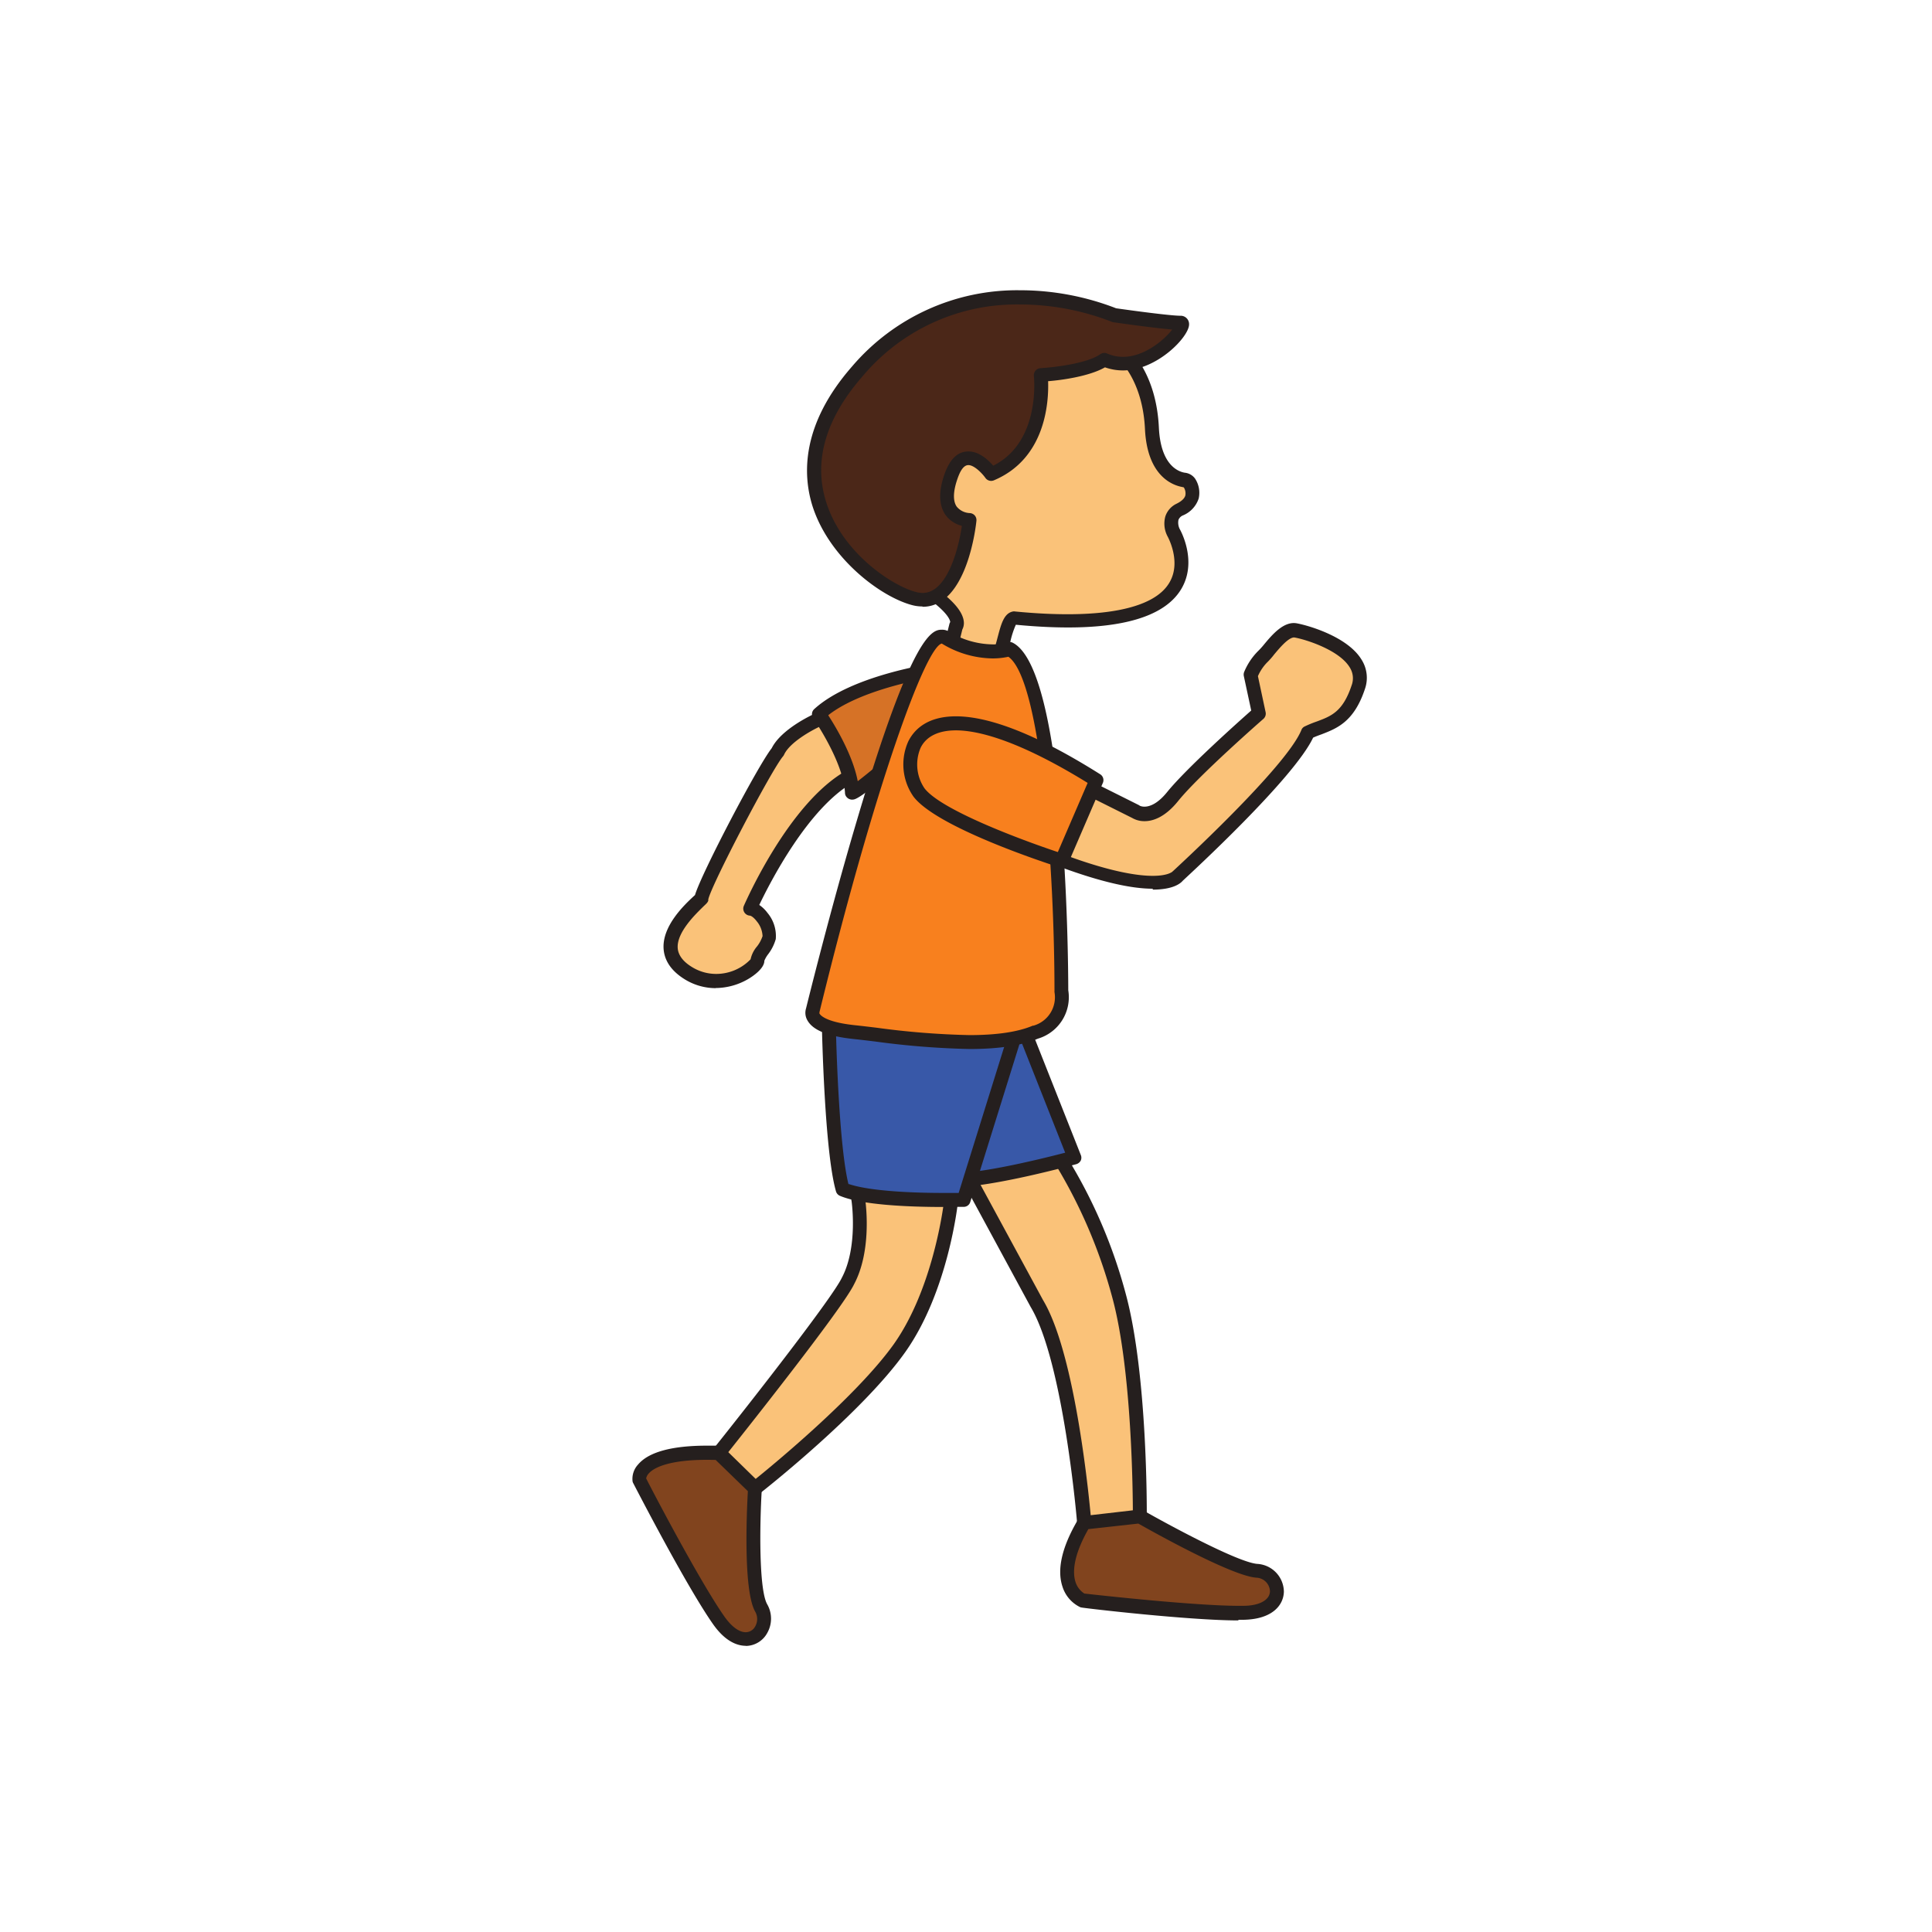 <svg id="walk" xmlns="http://www.w3.org/2000/svg" viewBox="0 0 300 300"><defs><style>.cls-1{fill:#fac279;}.cls-2{fill:#251f1e;}.cls-3{fill:#4b2718;}.cls-4{fill:#3858a8;}.cls-5{fill:#d67226;}.cls-6{fill:#f8801e;}.cls-7{fill:#81441e;}</style></defs><title>walk</title><path class="cls-1" d="M174.37,54.84s4.15,3.36,4.54,11.65c.31,6.47,3.51,7.77,4.9,8a1.32,1.32,0,0,1,.87.4c.51.8,1.39,2.8-1.42,4.2-2.27,1.13-1,3.55-1,3.55S191.85,99.31,157.51,96c-1.68.33-1.71,8.06-4.3,8.3-.21,0,0,.63-.1.79-.67,1.17-3.46,5.35-6-2-.05-.14,1.38-5.87,1.38-5.87s1.38-1.47-3.9-5.25c-6.3-4.5-6.71-13.81-6.71-13.81l5.53-20.73,20.52-5.72Z"/><path class="cls-2" d="M150.41,108.38c-1.76,0-3.18-1.62-4.34-5-.13-.38-.15-.44,1.35-6.48a1,1,0,0,1,.13-.3c0-.21-.25-1.41-3.61-3.81-6.65-4.75-7.14-14.24-7.16-14.65a.88.88,0,0,1,0-.32l5.52-20.73a1.08,1.08,0,0,1,.76-.76l20.52-5.72a1,1,0,0,1,.6,0l10.47,3.16a1,1,0,0,1,.36.2c.19.14,4.53,3.75,4.94,12.43.27,5.71,2.9,6.81,4,7a2.25,2.25,0,0,1,1.6.89,4,4,0,0,1,.58,3.12,4.3,4.3,0,0,1-2.44,2.62,1.26,1.26,0,0,0-.7.7,2.24,2.24,0,0,0,.18,1.39c.1.16,2.8,4.94.31,9.25-2.93,5.07-11.6,7-25.74,5.64a13.87,13.87,0,0,0-.86,2.66c-.57,2.16-1.2,4.55-2.73,5.35a1.16,1.16,0,0,1-.16.51c-.59,1-1.85,2.79-3.63,2.79M148.2,103c.87,2.4,1.73,3.26,2.21,3.26s1.09-.61,1.63-1.49c-.08-1.33.8-1.52,1.07-1.54.69-.07,1.4-2.73,1.73-4,.59-2.23,1-4,2.46-4.28a.8.8,0,0,1,.31,0c13.18,1.28,21.6-.32,24-4.53,1.88-3.22-.3-7.11-.32-7.15a4.21,4.21,0,0,1-.34-3.07,3.35,3.35,0,0,1,1.78-2c.52-.26,1.18-.69,1.33-1.27a1.74,1.74,0,0,0-.24-1.25l-.25-.06c-1.62-.3-5.43-1.79-5.78-9-.32-6.79-3.32-10.07-4-10.73l-9.93-3-19.63,5.47-5.32,20c.09,1.2.89,9,6.24,12.83,2.88,2.06,4.35,3.8,4.51,5.33a2.15,2.15,0,0,1-.23,1.23c-.54,2.21-1.12,4.59-1.27,5.33"/><path class="cls-3" d="M153.85,73.59s-4.15-5.92-6.32.6,3,6.51,3,6.51-1.38,14-8.48,12.24-25.47-16.39-8.89-35.33S173,48.92,173,48.92s8.25,1.19,10.27,1.19c1.67,0-5.14,8.68-11.85,5.72-2.76,2-9.87,2.37-9.87,2.37s1.38,11.64-7.69,15.39"/><path class="cls-2" d="M143.21,94.17a6.29,6.29,0,0,1-1.47-.18c-4.89-1.23-13-7.27-15.59-15.45-1.53-4.91-1.71-12.65,6.16-21.64a33.66,33.66,0,0,1,26-11.83,41.28,41.28,0,0,1,15,2.8c2.38.34,8.42,1.16,10,1.16a1.3,1.3,0,0,1,1.33,1.34c0,1.94-5,7.15-10.26,7.15h0a8.37,8.37,0,0,1-2.8-.48c-2.46,1.41-6.8,2-8.83,2.15.11,3.16-.33,12-8.43,15.4a1.09,1.09,0,0,1-1.3-.37c-.46-.66-1.72-2-2.65-2s-1.47,1.45-1.76,2.32c-.62,1.86-.64,3.29-.05,4.13a2.76,2.76,0,0,0,2,1,1.12,1.12,0,0,1,.79.36,1.1,1.1,0,0,1,.27.83c-.05.54-1.39,13.36-8.35,13.36m15.11-46.94a31.18,31.18,0,0,0-24.39,11.09c-5.79,6.61-7.71,13.2-5.71,19.57,2.51,8,10.39,13.09,14,14a4.09,4.09,0,0,0,1,.13c3.78,0,5.55-6.79,6.08-10.42a4.48,4.48,0,0,1-2.53-1.67c-1-1.44-1.12-3.48-.26-6.08s2.12-3.8,3.81-3.8,3.09,1.34,3.85,2.21c7.43-3.71,6.32-13.83,6.31-13.93a1.1,1.1,0,0,1,1-1.21c1.89-.1,7.25-.7,9.31-2.17a1.08,1.08,0,0,1,1.06-.11,6.05,6.05,0,0,0,2.47.52h0c3.38,0,6.47-2.71,7.64-4.24-3-.25-8.85-1.09-9.13-1.13a.9.9,0,0,1-.28-.08,39.3,39.3,0,0,0-14.24-2.68"/><path class="cls-1" d="M147.67,186.34s-1.44,13.66-8,22.95-22.44,21.79-22.44,21.79l-6.4-.32.8-5.16s18.17-22.78,20-26.72c2.72-5.13,1.6-12.54,1.6-12.54l3.08-8.94Z"/><path class="cls-2" d="M117.22,232.16h0l-6.41-.32a1.09,1.09,0,0,1-.78-.4,1.07,1.07,0,0,1-.23-.85l.8-5.16a1.22,1.22,0,0,1,.22-.51c6.26-7.84,18.47-23.48,19.9-26.51,2.54-4.79,1.52-11.84,1.51-11.91a1,1,0,0,1,0-.51l3.08-8.94a1.09,1.09,0,0,1,.72-.68,1.06,1.06,0,0,1,1,.19l11.34,8.93a1.07,1.07,0,0,1,.4,1c-.06.57-1.54,14.05-8.2,23.46s-22,21.51-22.65,22a1.07,1.07,0,0,1-.67.23m-5.15-2.42,4.8.24c2.26-1.8,16-13,21.91-21.31,5.57-7.89,7.38-19.19,7.74-21.86l-9.66-7.62-2.51,7.26c.18,1.43.84,8.05-1.75,12.93-1.79,3.8-18,24.15-20,26.67Z"/><path class="cls-1" d="M164.87,180.34a79.37,79.37,0,0,1,8.92,20.94c3.36,12.5,3.2,34.29,3.2,34.29l-6.06,6.09-2.59-5.13s-2.08-25.32-7.37-34.13l-10.41-19.2,5-8.84Z"/><path class="cls-2" d="M170.93,242.74l-.17,0a1.05,1.05,0,0,1-.79-.58L167.38,237a1.15,1.15,0,0,1-.12-.4c0-.25-2.12-25.17-7.22-33.66l-10.43-19.25a1.07,1.07,0,0,1,0-1l5-8.84a1.07,1.07,0,0,1,1.52-.38l9.29,6a1.08,1.08,0,0,1,.32.32A79.33,79.33,0,0,1,174.83,201c3.36,12.49,3.25,33.68,3.24,34.58a1.06,1.06,0,0,1-.31.75l-6.06,6.09a1.12,1.12,0,0,1-.77.32m-1.53-6.51,1.82,3.61,4.69-4.72c0-3.14-.14-22.32-3.17-33.56a79.51,79.51,0,0,0-8.66-20.44L156,175.88l-4.16,7.33,10.13,18.68c5.13,8.55,7.25,31.7,7.48,34.34"/><path class="cls-4" d="M159.38,160.77l7.52,19s-12.82,3.52-18.59,3.52-3.68-22-3.68-22Z"/><path class="cls-2" d="M148.31,184.41a3.33,3.33,0,0,1-2.5-1.16c-3.82-4.21-2.43-20.17-2.26-22a1.08,1.08,0,0,1,1-1l14.75-.61a1.07,1.07,0,0,1,1,.69l7.52,19a1.08,1.08,0,0,1,0,.88,1.14,1.14,0,0,1-.69.56c-.52.14-13,3.56-18.87,3.56m-2.69-22c-.42,5.22-.75,16.59,1.79,19.37a1.17,1.17,0,0,0,.9.46c4.56,0,13.87-2.32,17.14-3.17l-6.8-17.2Z"/><path class="cls-1" d="M116.43,141.11s6.79-15.58,15.45-20.52,2-8.88,2-8.88h-6.73s-5.13,2.24-6.41,5.05c-1.92,2.24-11.45,20.51-11.86,22.75-.14.39-9.36,7.26-1.83,11.74,5.37,3.05,10.53-1.09,10.53-2.06s1.48-2.15,1.8-3.59-1.44-4.41-3-4.49"/><path class="cls-2" d="M111.13,153.44h0a9.17,9.17,0,0,1-4.6-1.25c-2.12-1.25-3.27-2.82-3.47-4.66-.39-3.66,3.27-7.07,4.64-8.35l.22-.2c1-3.38,9.75-20.07,11.91-22.8,1.5-3,6.34-5.22,6.9-5.46a1,1,0,0,1,.43-.09h6.73a1.08,1.08,0,0,1,.55.15c.12.07,3,1.8,3,4.64,0,2.16-1.69,4.22-5,6.1-7,4-12.88,15.52-14.54,19a5.32,5.32,0,0,1,1.28,1.24,5.57,5.57,0,0,1,1.28,4.06,7,7,0,0,1-1.19,2.36,4.5,4.5,0,0,0-.58,1c0,1.23-1.83,2.43-2.39,2.77a10.12,10.12,0,0,1-5.15,1.47m16.26-40.65c-1.46.67-4.79,2.52-5.66,4.42a1.07,1.07,0,0,1-.16.25c-1.8,2.1-11.25,20.19-11.61,22.24a1.21,1.21,0,0,1,0,.18c-.11.29-.27.44-.74.88-1,1-4.24,4-4,6.54.11,1.13.93,2.15,2.41,3a7.12,7.12,0,0,0,3.51.95,7.42,7.42,0,0,0,5.39-2.27,4.56,4.56,0,0,1,1-2,5.35,5.35,0,0,0,.86-1.6,3.84,3.84,0,0,0-.9-2.3c-.48-.63-.9-.87-1.07-.88a1.09,1.09,0,0,1-.94-1.51c.29-.65,7-16,15.91-21,2.55-1.46,3.9-2.93,3.91-4.25a3.63,3.63,0,0,0-1.69-2.61Z"/><path class="cls-5" d="M127.16,110.91s4.89,7,5.13,12.17c.4.44,10.12-8.12,10.12-8.12L145.5,104s-12.73,1.76-18.34,6.89"/><path class="cls-2" d="M132.34,124.17a1.14,1.14,0,0,1-.85-.37,1,1,0,0,1-.28-.67c-.22-4.83-4.89-11.53-4.93-11.6a1.08,1.08,0,0,1,.15-1.42c5.79-5.29,18.39-7.09,18.93-7.16a1.09,1.09,0,0,1,1,.36,1.06,1.06,0,0,1,.22,1l-3.09,10.93a1.11,1.11,0,0,1-.33.52c-9.49,8.36-10.34,8.4-10.78,8.4m-3.75-13.06c1.16,1.79,3.79,6.18,4.56,10.2,1.77-1.34,5.19-4.22,8.31-7l2.54-9c-3.37.63-11.09,2.36-15.41,5.74"/><path class="cls-4" d="M157.51,160.9l-7.92,25.41s-13.94.42-18.74-1.62c-1.77-6.11-2.15-25.49-2.15-25.49l17.85-12.56Z"/><path class="cls-2" d="M146.59,187.42c-5.51,0-12.78-.3-16.16-1.73a1.08,1.08,0,0,1-.62-.7c-1.78-6.17-2.17-25-2.19-25.77a1.09,1.09,0,0,1,.46-.9l17.85-12.56a1.1,1.1,0,0,1,1.48.22l11,14.26a1.1,1.1,0,0,1,.17,1l-7.92,25.41a1.05,1.05,0,0,1-1,.75s-1.2,0-3,0m-14.84-3.54c2.57.88,7.91,1.38,14.84,1.38l2.2,0,7.52-24.13-10-13L129.8,159.75c.07,3.14.52,18.36,1.95,24.13"/><path class="cls-6" d="M146.79,99c-5.63-3.33-20.59,57.94-20.59,57.94s-1.12,2.56,6.41,3.36,21,3,28.2,0c4.81-1.45,4-6.41,4-6.41s-.08-49.23-8.09-53.08c0,0-4.3,1.53-9.94-1.81"/><path class="cls-2" d="M150.56,162.89a127.87,127.87,0,0,1-14.63-1.16c-1.24-.15-2.4-.29-3.44-.4-3.89-.41-6.21-1.34-7.08-2.83a2.33,2.33,0,0,1-.25-1.91c.25-1,3.72-15.1,7.84-29,8.8-29.81,11.86-29.81,13.33-29.81a2.05,2.05,0,0,1,1,.28,13.33,13.33,0,0,0,6.77,2,7.52,7.52,0,0,0,2.27-.29,1.11,1.11,0,0,1,.82,0c8.34,4,8.68,48.49,8.69,54a6.71,6.71,0,0,1-4.71,7.51c-2.6,1.08-6.08,1.61-10.62,1.61m-23.35-5.59a1.47,1.47,0,0,0,.13.2c.28.36,1.37,1.26,5.38,1.69,1.05.11,2.22.25,3.46.4a125,125,0,0,0,14.38,1.14c4.22,0,7.53-.49,9.83-1.47l.11,0a4.58,4.58,0,0,0,3.25-5.2.91.91,0,0,1,0-.17c0-18.39-2-48.29-7.16-51.91a11.44,11.44,0,0,1-2.47.26,15.46,15.46,0,0,1-7.87-2.31c-2.54.55-10.41,22.1-19,57.26a.88.88,0,0,1,0,.15h0"/><path class="cls-7" d="M111.62,225.6l5.61,5.48s-1,15.22,1,18.59-2.41,7.85-6.57,1.92S99.28,229.8,99.28,229.8s-.8-4.68,12.34-4.2"/><path class="cls-2" d="M115.82,255.56c-1.25,0-3.14-.58-5.09-3.35-4.16-5.92-12.07-21.27-12.41-21.92a.81.81,0,0,1-.1-.31,3.28,3.28,0,0,1,.86-2.57c1.64-1.94,5.24-2.93,10.71-2.93.59,0,1.21,0,1.87,0a1.05,1.05,0,0,1,.71.31l5.61,5.48a1.1,1.1,0,0,1,.32.84c-.36,5.76-.46,15.74.83,18a4.49,4.49,0,0,1,0,4.47,3.83,3.83,0,0,1-3.33,2m-15.46-26c1,2,8.34,16,12.14,21.43,1.11,1.57,2.28,2.44,3.32,2.44a1.68,1.68,0,0,0,1.46-.89,2.32,2.32,0,0,0,0-2.32c-1.88-3.3-1.3-15.72-1.13-18.69l-5-4.85c-7.14-.2-9.58,1.22-10.35,2.05a1.65,1.65,0,0,0-.45.83"/><path class="cls-7" d="M168.34,236.53l8.65-1s14.29,8.15,18.16,8.44,5.17,6.37-2.07,6.52-25-1.93-25-1.93-5.54-2.3.23-12.07"/><path class="cls-2" d="M192.3,251.62c-7.63,0-23.64-1.87-24.32-2a1,1,0,0,1-.29-.08,5.28,5.28,0,0,1-2.71-3.17c-.89-2.68-.08-6.19,2.43-10.44a1.08,1.08,0,0,1,.81-.52l8.65-1a1.08,1.08,0,0,1,.66.13c3.91,2.23,14.73,8.08,17.7,8.3a4.38,4.38,0,0,1,4.13,4.32c-.05,2.05-1.73,4.27-6.26,4.36h-.8m-23.88-4.07c1.93.22,17.94,2,24.63,1.9,2.52,0,4.12-.91,4.15-2.25a2.2,2.2,0,0,0-2.13-2.12c-3.8-.28-15.84-7-18.31-8.4l-7.76.86c-2.44,4.31-2.43,6.83-2,8.2a3.3,3.3,0,0,0,1.39,1.81"/><path class="cls-1" d="M169.67,122.54l6.74,3.38s2.45,1.71,5.76-2.4,13.36-12.88,13.36-12.88l-1.29-6a9.18,9.18,0,0,1,1.82-2.8c1.07-1,3.2-4.48,5.13-4.16s11.69,3.09,9.77,8.84-4.94,5.61-7.83,7c-2.46,6.09-20.21,22.29-20.21,22.29s-2.35,3.42-17.63-2.19c-17.1-6.28,4.38-11.12,4.38-11.12"/><path class="cls-2" d="M179,138c-3.43,0-8.17-1.11-14.12-3.29-5.14-1.89-7.46-3.84-7.31-6.15.27-4.23,9.89-6.61,11.82-7a1.12,1.12,0,0,1,.72.09l6.74,3.37a1,1,0,0,1,.13.09h0s1.77,1,4.31-2.19c3-3.67,10.94-10.77,13-12.59l-1.15-5.35a1.13,1.13,0,0,1,.05-.63,10,10,0,0,1,2.1-3.19,12,12,0,0,0,.92-1c1.35-1.64,3.12-3.7,5.1-3.38,1.58.27,7.92,2,10.13,5.68a5.26,5.26,0,0,1,.49,4.57c-1.7,5.09-4.37,6.08-6.73,7-.45.16-.88.32-1.3.51-3,6.36-18.94,21-20.24,22.22-.38.45-1.55,1.38-4.67,1.38m-9.51-14.29c-4,1-9.65,3.12-9.77,5,0,.42.32,1.93,5.91,4,7.1,2.61,11.19,3.15,13.37,3.15,2.39,0,3-.63,3.05-.63a.29.29,0,0,1,.11-.11c.17-.17,17.59-16.11,19.93-21.91a1,1,0,0,1,.54-.56,17.23,17.23,0,0,1,1.83-.75c2.27-.85,4.06-1.51,5.43-5.62a3.13,3.13,0,0,0-.29-2.78c-1.64-2.73-6.9-4.37-8.63-4.66h0c-.92,0-2.32,1.71-3.09,2.62a11.44,11.44,0,0,1-1.14,1.29,7.13,7.13,0,0,0-1.4,2.1l1.2,5.63a1.08,1.08,0,0,1-.34,1c-.1.08-10,8.74-13.23,12.74-2.1,2.61-4,3.15-5.23,3.15a3.74,3.74,0,0,1-1.91-.49Z"/><path class="cls-6" d="M170.26,121.16l-5.39,12.5s-18.64-6-22.17-10.58-2.08-20.5,27.56-1.92"/><path class="cls-2" d="M164.87,134.74a1,1,0,0,1-.33-.05c-1.94-.62-19.07-6.19-22.7-11a8.71,8.71,0,0,1-.8-8.57c.88-1.77,2.88-3.89,7.4-3.89,5.36,0,12.89,3,22.4,9a1.07,1.07,0,0,1,.41,1.34l-5.39,12.5a1.07,1.07,0,0,1-1,.65m-16.43-21.31c-2.7,0-4.6.93-5.47,2.69a6.59,6.59,0,0,0,.59,6.3c2.57,3.38,15,8,20.71,9.91l4.63-10.74c-10.91-6.73-17.14-8.16-20.46-8.16"/></svg>